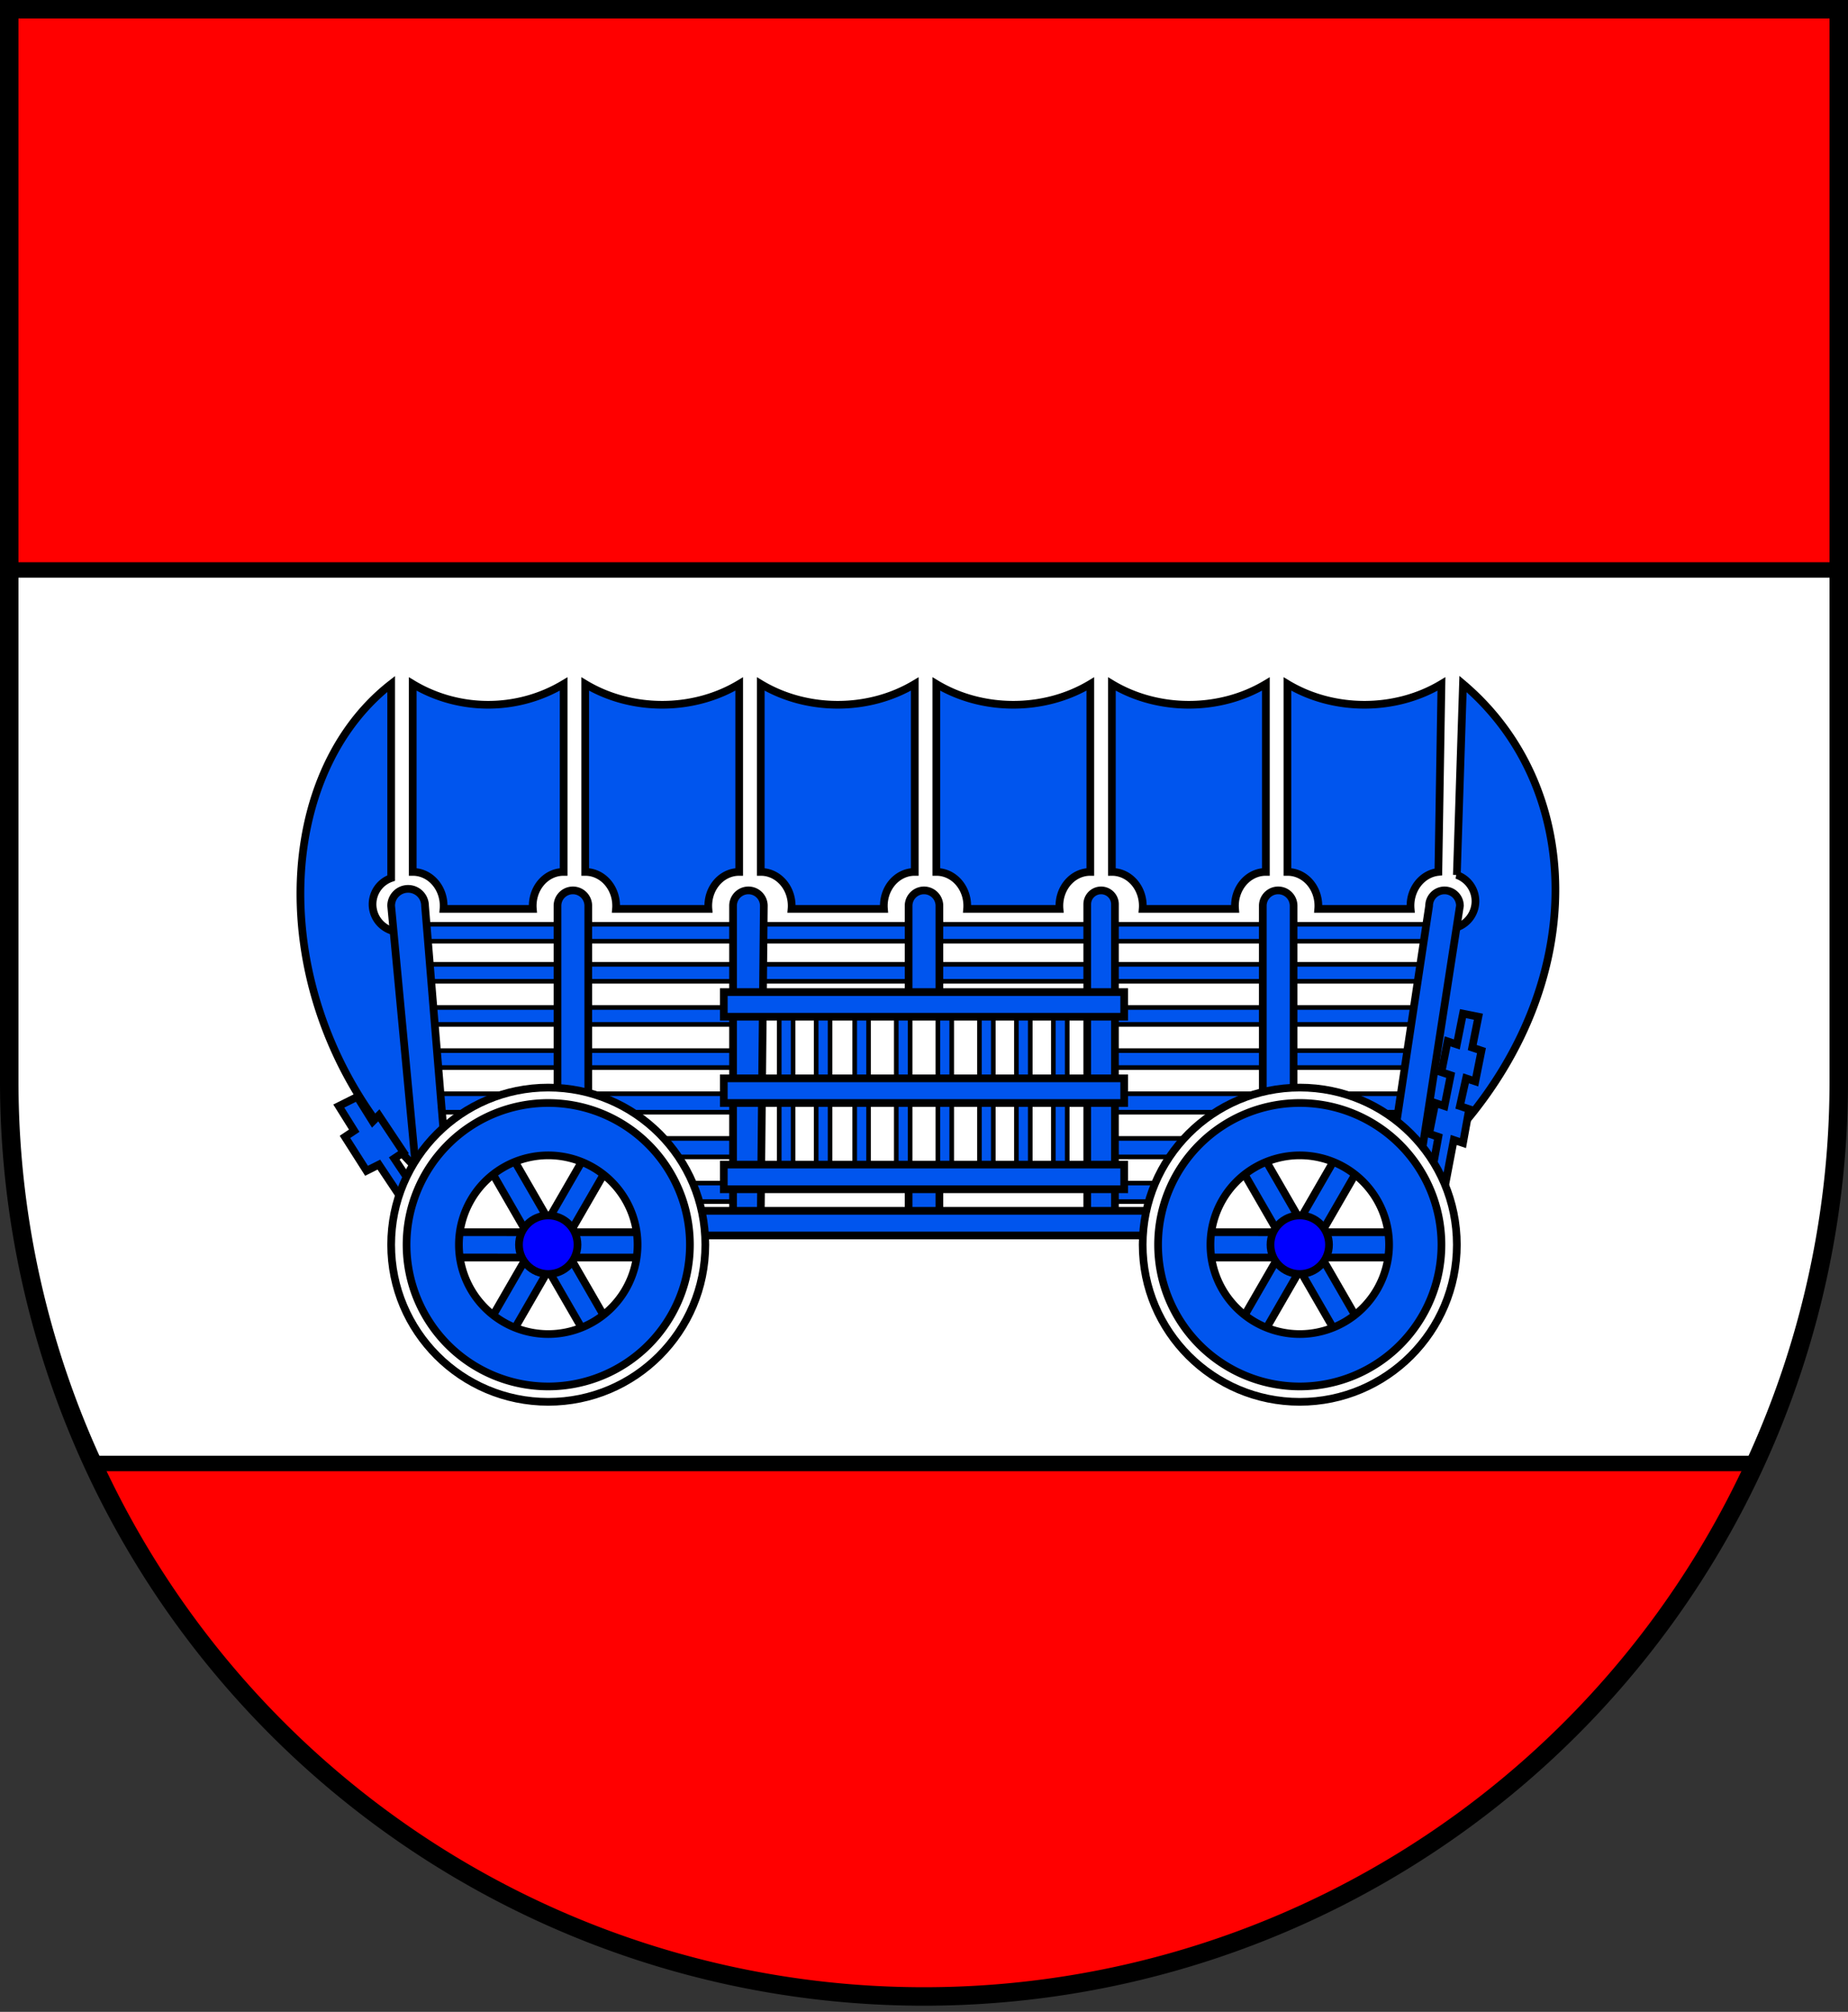 <?xml version="1.0" standalone="no"?>
<svg version="1.0" xmlns="http://www.w3.org/2000/svg" xmlns:xlink="http://www.w3.org/1999/xlink" width="600" height="653" >
<rect width="100%" height="100%" fill="#333333" stroke="none"/>
<path d="m3,3 h594 v348 a297,297 0 1 1 -594,0z" style="fill:#FF0000" />
<g style="stroke:#000000">
	<path d="m3,185 h594 v166 a297,297 0 0 1 -27,124 h-540 a297,297 0 0 1 -27,-124z" style="stroke-width:5; fill:#FFFFFF" />
	<g style="fill:#0055EE">
		<g style="stroke-width:1.5">
			<path d="m135,300 h331 v5.5 h-331z m1,13 h329 v5.5 h-329z" />
			<path d="m137,327 h103 v5.5 h-103z m223,0 h103 v5.5 h-103z" />
			<path d="m138,341 h102 v5.5 h-102z m222,0 h101 v5.5 h-101z" />
			<path d="m139,355 h100 v6 h-100z m221,0 h99 v6 h-99z" />
			<path d="m200,369.5 h39 v6 h-39z m160,0 h39 v6 h-39z" />
			<path d="m213,384 h26 v6 h-26z m147,0 h26 v6 h-26z" />

			<path d="m253,328 v53 h4.5 v-53z m12,0 v53 h4.5 v-53z m12.5,0 v53 h4.5 v-53z m13.5,0 v53 h4.5 v-53z
			m13.5,0 v53 h4.5 v-53z m13.5,0 v53 h4.5 v-53z m12,0 v53 h4.5 v-53z m12,0 v53 h4.5 v-53z" />
			
			<path d="m134,385 -6,-9 3,-2 -8,-12 -2,2 -5,-8 -6,3 5,8 -3,2 7,11 4,-2 8,12" />
			<path d="m465,380 2,-11 -3,-1 2,-10 3,1 2,-10 -3,-1 2,-10 3,1 2,-10 5,1 -2,10 3,1 -2,10 -3,-1 -2,9 3,1 -2,11 -3,-1 -4,21" />
		</g>
		
		<g style="stroke-width:2.5">
			<path d="m135,379 c-48,-48 -49,-125 -8,-157 v63 a9,9 0 0 0 3,17.5" />
			<path d="m134,222 c15,9 34,9 49,0 v61 a10,11 0 0 0 -10,12 h-29 a10,11 0 0 0 -10,-12z" />
			<path d="m190,222 c15,9 35,9 50,0 v61 a10,11 0 0 0 -10,12 h-30 a10,11 0 0 0 -10,-12z" />
			<path d="m247,222 c15,9 35,9 50,0 v61 a10,11 0 0 0 -10,12 h-30 a10,11 0 0 0 -10,-12z" />
			<path d="m304,222 c15,9 35,9 50,0 v61 a10,11 0 0 0 -10,12 h-30 a10,11 0 0 0 -10,-12z" />
			<path d="m361,222 c15,9 35,9 50,0 v61 a10,11 0 0 0 -10,12 h-30 a10,11 0 0 0 -10,-12z" />
			<path d="m418,222 c15,9 35,9 50,0 l-1,61 a10,11 0 0 0 -9,12 h-30 a10,11 0 0 0 -10,-12z" />
			<path d="m460,380 5,0 10,-15 c41,-48 39,-110 0,-143 l-2,62 a9,9 0 0 1 0,17" />
			
			<path d="m135,379 -8,-85 a5.5,5.5 0 0 1 11,0 l6,73" />
			<path d="m181,357 v-63 a5,5 0 0 1 10,0 v64" />
			<path d="m238,395 v-101 a5,5 0 0 1 10,0 l-1,101" />
			<path d="m295,325 v-31 a5,5 0 0 1 10,0 v31" />
			<path d="m295,395 v-12 h10 v12" />
			<path d="m353,395 v-101.5 a4.5,4.5 0 1 1 9,0 v102" />
			<path d="m410,358 v-64 a5,5 0 0 1 10,0 v63" />
			<path d="m453,367 11,-73 a5,5 0 0 1 10,0 l-13,84" />
			
			<path d="m235,322 h130 v8 h-130z m0,28 h130 v8 h-130z m0,28 h130 v8 h-130z" />
			<path d="m220,393 h160 v8 h-160z" />

			<path d="m134,385 -6,-9 3,-2 -8,-12 -2,2 -5,-8 -6,3 5,8 -3,2 7,11 4,-2 8,12" />
			<path d="m465,380 2,-11 -3,-1 2,-10 3,1 2,-10 -3,-1 2,-10 3,1 2,-10 5,1 -2,10 3,1 -2,10 -3,-1 -2,9 3,1 -2,11 -3,-1 -4,21" />
		</g>
	</g>
	
	<g id="rad" style="stroke-width:2.5">
		<circle cx="178" cy="404" r="51" style="fill:#FFFFFF" />
		<g style="fill:#0055EE">
			<path id="rad_seg" d="m166,375 l31,53.7 -7,4.3 -31,-53.7z" />
			<use xlink:href="#rad_seg" transform="matrix(.5 .866 -.866 .5 438.9 47.9)" />
			<use xlink:href="#rad_seg" transform="matrix(-.5 .866 -.866 -.5 616.9 451.9)" />
			<path d="m132,404 a46,46 0 1 1 92,0 a46,46 0 1 1 -92,0 m17,0 a29,29 0 1 1 58,0 a29,29 0 1 1 -58,0" style="fill-rule:evenodd" />
			<circle cx="178" cy="404" r="9.5" style="fill:#0000FF" />
		</g>
	</g>
	<use xlink:href="#rad" transform="translate(244)" />
</g>

<path d="m3,3 h594 v348 a297,297 0 1 1 -594,0z" style="stroke:#000000; fill:none; stroke-width:6" />
</svg>
